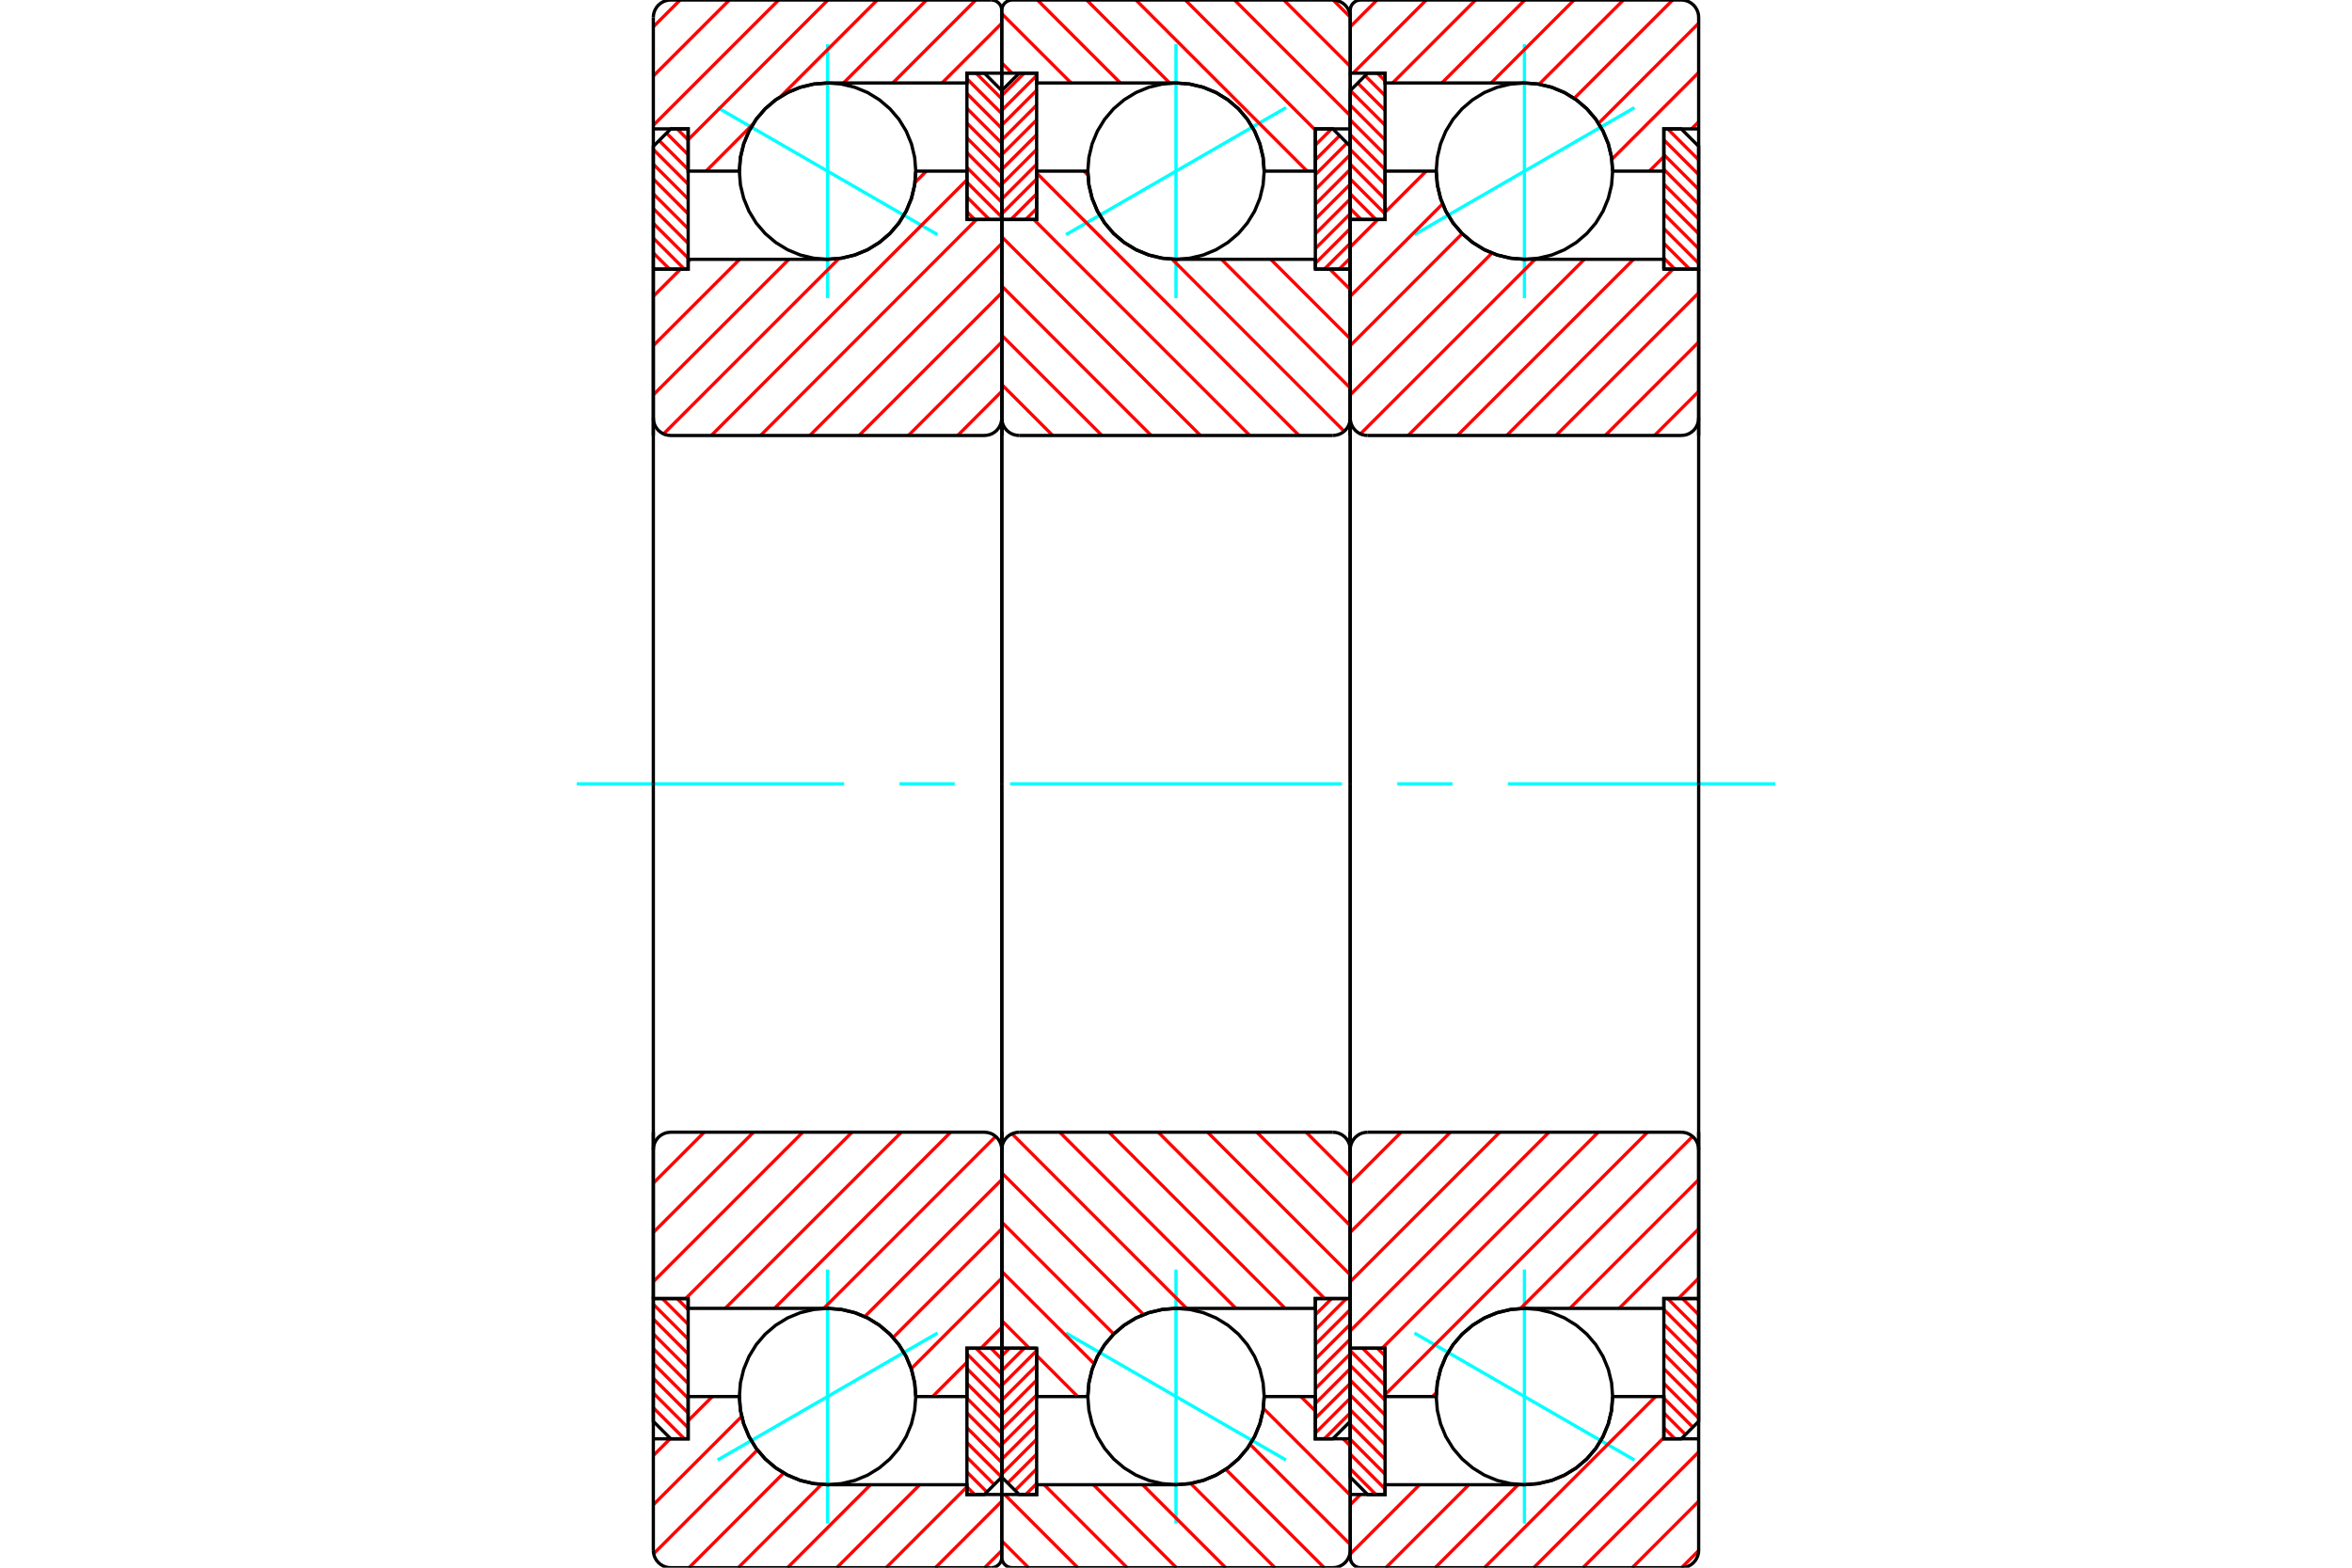 <?xml version="1.0" standalone="no"?>
<!DOCTYPE svg PUBLIC "-//W3C//DTD SVG 1.1//EN"
	"http://www.w3.org/Graphics/SVG/1.1/DTD/svg11.dtd">
<svg xmlns="http://www.w3.org/2000/svg" height="100%" width="100%" viewBox="0 0 36000 24000">
	<rect x="-1800" y="-1200" width="39600" height="26400" style="fill:#FFF"/>
	<g style="fill:none; fill-rule:evenodd" transform="matrix(1 0 0 1 0 0)">
		<g style="fill:none; stroke:#000; stroke-width:50; shape-rendering:geometricPrecision">
		</g>
		<g style="fill:none; stroke:#0FF; stroke-width:50; shape-rendering:geometricPrecision">
			<line x1="25017" y1="1648" x2="21650" y2="3592"/>
			<line x1="23333" y1="4564" x2="23333" y2="676"/>
			<line x1="23333" y1="23324" x2="23333" y2="19436"/>
			<line x1="21650" y1="20408" x2="25017" y2="22352"/>
		</g>
		<g style="fill:none; stroke:#F00; stroke-width:50; shape-rendering:geometricPrecision">
			<line x1="20833" y1="3360" x2="20667" y2="3193"/>
			<line x1="21060" y1="3360" x2="20667" y2="2967"/>
			<line x1="21200" y1="3274" x2="20667" y2="2741"/>
			<line x1="21200" y1="3048" x2="20667" y2="2514"/>
			<line x1="21200" y1="2821" x2="20667" y2="2288"/>
			<line x1="21200" y1="2595" x2="20667" y2="2062"/>
			<line x1="21200" y1="2369" x2="20667" y2="1836"/>
			<line x1="21200" y1="2143" x2="20667" y2="1609"/>
			<line x1="21200" y1="1916" x2="20668" y2="1385"/>
			<line x1="21200" y1="1690" x2="20782" y2="1272"/>
			<line x1="21200" y1="1464" x2="20895" y2="1159"/>
			<line x1="21200" y1="1238" x2="21082" y2="1120"/>
		</g>
		<g style="fill:none; stroke:#000; stroke-width:50; shape-rendering:geometricPrecision">
			<polyline points="20667,3360 20667,1387 20933,1120 21200,1120 21200,3360 20667,3360"/>
		</g>
		<g style="fill:none; stroke:#0FF; stroke-width:50; shape-rendering:geometricPrecision">
			<line x1="8827" y1="12000" x2="12920" y2="12000"/>
			<line x1="13767" y1="12000" x2="14613" y2="12000"/>
			<line x1="15460" y1="12000" x2="20540" y2="12000"/>
			<line x1="21387" y1="12000" x2="22233" y2="12000"/>
			<line x1="23080" y1="12000" x2="27173" y2="12000"/>
		</g>
		<g style="fill:none; stroke:#F00; stroke-width:50; shape-rendering:geometricPrecision">
			<line x1="21060" y1="22880" x2="20667" y2="22487"/>
			<line x1="21200" y1="22794" x2="20667" y2="22261"/>
			<line x1="21200" y1="22568" x2="20667" y2="22034"/>
			<line x1="21200" y1="22341" x2="20667" y2="21808"/>
			<line x1="21200" y1="22115" x2="20667" y2="21582"/>
			<line x1="21200" y1="21889" x2="20667" y2="21356"/>
			<line x1="21200" y1="21663" x2="20667" y2="21129"/>
			<line x1="21200" y1="21436" x2="20667" y2="20903"/>
			<line x1="21200" y1="21210" x2="20667" y2="20677"/>
			<line x1="21200" y1="20984" x2="20856" y2="20640"/>
			<line x1="21200" y1="20758" x2="21082" y2="20640"/>
		</g>
		<g style="fill:none; stroke:#000; stroke-width:50; shape-rendering:geometricPrecision">
			<polyline points="21200,20640 21200,22880 20933,22880 20667,22613 20667,20640 21200,20640"/>
		</g>
		<g style="fill:none; stroke:#F00; stroke-width:50; shape-rendering:geometricPrecision">
			<line x1="25978" y1="19880" x2="26000" y2="19902"/>
			<line x1="25752" y1="19880" x2="26000" y2="20128"/>
			<line x1="25525" y1="19880" x2="26000" y2="20355"/>
			<line x1="25467" y1="20048" x2="26000" y2="20581"/>
			<line x1="25467" y1="20274" x2="26000" y2="20807"/>
			<line x1="25467" y1="20500" x2="26000" y2="21033"/>
			<line x1="25467" y1="20726" x2="26000" y2="21260"/>
			<line x1="25467" y1="20953" x2="26000" y2="21486"/>
			<line x1="25467" y1="21179" x2="26000" y2="21712"/>
			<line x1="25467" y1="21405" x2="25911" y2="21849"/>
			<line x1="25467" y1="21631" x2="25798" y2="21962"/>
			<line x1="25467" y1="21858" x2="25636" y2="22027"/>
		</g>
		<g style="fill:none; stroke:#000; stroke-width:50; shape-rendering:geometricPrecision">
			<polyline points="26000,19880 26000,21760 25733,22027 25467,22027 25467,19880 26000,19880"/>
		</g>
		<g style="fill:none; stroke:#F00; stroke-width:50; shape-rendering:geometricPrecision">
			<line x1="25525" y1="1973" x2="26000" y2="2448"/>
			<line x1="25467" y1="2141" x2="26000" y2="2674"/>
			<line x1="25467" y1="2367" x2="26000" y2="2900"/>
			<line x1="25467" y1="2593" x2="26000" y2="3127"/>
			<line x1="25467" y1="2820" x2="26000" y2="3353"/>
			<line x1="25467" y1="3046" x2="26000" y2="3579"/>
			<line x1="25467" y1="3272" x2="26000" y2="3806"/>
			<line x1="25467" y1="3499" x2="26000" y2="4032"/>
			<line x1="25467" y1="3725" x2="25862" y2="4120"/>
			<line x1="25467" y1="3951" x2="25636" y2="4120"/>
		</g>
		<g style="fill:none; stroke:#000; stroke-width:50; shape-rendering:geometricPrecision">
			<polyline points="25467,4120 25467,1973 25733,1973 26000,2240 26000,4120 25467,4120"/>
			<polyline points="24683,2620 24667,2409 24617,2203 24536,2007 24426,1826 24288,1665 24127,1528 23946,1417 23751,1336 23545,1287 23333,1270 23122,1287 22916,1336 22720,1417 22540,1528 22379,1665 22241,1826 22130,2007 22049,2203 22000,2409 21983,2620 22000,2831 22049,3037 22130,3233 22241,3414 22379,3575 22540,3712 22720,3823 22916,3904 23122,3953 23333,3970 23545,3953 23751,3904 23946,3823 24127,3712 24288,3575 24426,3414 24536,3233 24617,3037 24667,2831 24683,2620"/>
			<polyline points="24683,21380 24667,21169 24617,20963 24536,20767 24426,20586 24288,20425 24127,20288 23946,20177 23751,20096 23545,20047 23333,20030 23122,20047 22916,20096 22720,20177 22540,20288 22379,20425 22241,20586 22130,20767 22049,20963 22000,21169 21983,21380 22000,21591 22049,21797 22130,21993 22241,22174 22379,22335 22540,22472 22720,22583 22916,22664 23122,22713 23333,22730 23545,22713 23751,22664 23946,22583 24127,22472 24288,22335 24426,22174 24536,21993 24617,21797 24667,21591 24683,21380"/>
		</g>
		<g style="fill:none; stroke:#F00; stroke-width:50; shape-rendering:geometricPrecision">
			<line x1="26000" y1="23738" x2="25738" y2="24000"/>
			<line x1="26000" y1="22983" x2="24983" y2="24000"/>
			<line x1="26000" y1="22229" x2="24229" y2="24000"/>
			<line x1="25467" y1="22008" x2="23475" y2="24000"/>
			<line x1="25341" y1="21380" x2="22721" y2="24000"/>
			<line x1="23237" y1="22730" x2="21967" y2="24000"/>
			<line x1="22482" y1="22730" x2="21212" y2="24000"/>
			<line x1="21728" y1="22730" x2="20667" y2="23791"/>
			<line x1="20824" y1="22880" x2="20667" y2="23037"/>
			<line x1="26000" y1="1865" x2="25891" y2="1973"/>
			<line x1="25467" y1="2398" x2="25245" y2="2620"/>
			<line x1="26000" y1="1110" x2="24671" y2="2439"/>
			<line x1="26000" y1="356" x2="24468" y2="1888"/>
			<line x1="25602" y1="0" x2="24095" y2="1506"/>
			<line x1="24848" y1="0" x2="23558" y2="1289"/>
			<line x1="24093" y1="0" x2="22823" y2="1270"/>
			<line x1="23339" y1="0" x2="22069" y2="1270"/>
			<line x1="22585" y1="0" x2="21315" y2="1270"/>
			<line x1="21831" y1="0" x2="20711" y2="1120"/>
			<line x1="21076" y1="0" x2="20667" y2="410"/>
		</g>
		<g style="fill:none; stroke:#000; stroke-width:50; shape-rendering:geometricPrecision">
			<polyline points="26000,6667 26000,1973 26000,267 25997,225 25987,184 25971,146 25949,110 25922,78 25890,51 25854,29 25816,13 25775,3 25733,0 20827,0 20802,2 20777,8 20754,17 20733,31 20714,47 20697,66 20684,87 20674,111 20669,135 20667,160 20667,1120 21200,1120 21200,1270 23333,1270"/>
			<polyline points="24683,2620 24667,2409 24617,2203 24536,2007 24426,1826 24288,1665 24127,1528 23946,1417 23751,1336 23545,1287 23333,1270"/>
			<polyline points="24683,2620 25467,2620 25467,1973 26000,1973"/>
			<line x1="20667" y1="1120" x2="20667" y2="6667"/>
			<line x1="20667" y1="17333" x2="20667" y2="22880"/>
			<polyline points="26000,22027 25467,22027 25467,21380 24683,21380"/>
			<polyline points="23333,22730 23545,22713 23751,22664 23946,22583 24127,22472 24288,22335 24426,22174 24536,21993 24617,21797 24667,21591 24683,21380"/>
			<polyline points="23333,22730 21200,22730 21200,22880 20667,22880 20667,23840 20669,23865 20674,23889 20684,23913 20697,23934 20714,23953 20733,23969 20754,23983 20777,23992 20802,23998 20827,24000 25733,24000 25775,23997 25816,23987 25854,23971 25890,23949 25922,23922 25949,23890 25971,23854 25987,23816 25997,23775 26000,23733 26000,22027 26000,17333"/>
		</g>
		<g style="fill:none; stroke:#F00; stroke-width:50; shape-rendering:geometricPrecision">
			<line x1="26000" y1="19568" x2="25688" y2="19880"/>
			<line x1="26000" y1="18813" x2="24783" y2="20030"/>
			<line x1="26000" y1="18059" x2="24029" y2="20030"/>
			<line x1="25907" y1="17398" x2="23273" y2="20032"/>
			<line x1="21985" y1="21320" x2="21925" y2="21380"/>
			<line x1="25217" y1="17333" x2="21200" y2="21351"/>
			<line x1="24463" y1="17333" x2="21156" y2="20640"/>
			<line x1="23709" y1="17333" x2="20667" y2="20375"/>
			<line x1="22955" y1="17333" x2="20667" y2="19621"/>
			<line x1="22200" y1="17333" x2="20667" y2="18867"/>
			<line x1="21446" y1="17333" x2="20667" y2="18113"/>
			<line x1="26000" y1="5991" x2="25324" y2="6667"/>
			<line x1="26000" y1="5237" x2="24570" y2="6667"/>
			<line x1="26000" y1="4483" x2="23816" y2="6667"/>
			<line x1="25608" y1="4120" x2="23062" y2="6667"/>
			<line x1="25004" y1="3970" x2="22307" y2="6667"/>
			<line x1="24250" y1="3970" x2="21553" y2="6667"/>
			<line x1="23496" y1="3970" x2="20823" y2="6643"/>
			<line x1="22836" y1="3875" x2="20667" y2="6045"/>
			<line x1="22381" y1="3576" x2="20667" y2="5291"/>
			<line x1="22080" y1="3122" x2="20667" y2="4536"/>
			<line x1="21829" y1="2620" x2="21200" y2="3249"/>
			<line x1="21089" y1="3360" x2="20667" y2="3782"/>
		</g>
		<g style="fill:none; stroke:#000; stroke-width:50; shape-rendering:geometricPrecision">
			<line x1="26000" y1="12000" x2="26000" y2="4120"/>
			<polyline points="25733,6667 25775,6663 25816,6654 25854,6638 25890,6616 25922,6589 25949,6557 25971,6521 25987,6482 25997,6442 26000,6400"/>
			<line x1="25733" y1="6667" x2="20933" y2="6667"/>
			<polyline points="20667,6400 20670,6442 20680,6482 20696,6521 20718,6557 20745,6589 20777,6616 20812,6638 20851,6654 20892,6663 20933,6667"/>
			<polyline points="20667,6400 20667,3360 21200,3360 21200,2620 21983,2620 22000,2831 22049,3037 22130,3233 22241,3414 22379,3575 22540,3712 22720,3823 22916,3904 23122,3953 23333,3970 25467,3970 25467,4120 26000,4120"/>
			<line x1="20667" y1="12000" x2="20667" y2="6400"/>
			<line x1="20667" y1="17600" x2="20667" y2="12000"/>
			<polyline points="26000,19880 25467,19880 25467,20030 23333,20030 23122,20047 22916,20096 22720,20177 22540,20288 22379,20425 22241,20586 22130,20767 22049,20963 22000,21169 21983,21380 21200,21380 21200,20640 20667,20640 20667,17600"/>
			<polyline points="20933,17333 20892,17337 20851,17346 20812,17362 20777,17384 20745,17411 20718,17443 20696,17479 20680,17518 20670,17558 20667,17600"/>
			<line x1="20933" y1="17333" x2="25733" y2="17333"/>
			<polyline points="26000,17600 25997,17558 25987,17518 25971,17479 25949,17443 25922,17411 25890,17384 25854,17362 25816,17346 25775,17337 25733,17333"/>
			<line x1="26000" y1="19880" x2="26000" y2="12000"/>
		</g>
		<g style="fill:none; stroke:#0FF; stroke-width:50; shape-rendering:geometricPrecision">
			<line x1="19684" y1="1648" x2="16316" y2="3592"/>
			<line x1="18000" y1="4564" x2="18000" y2="676"/>
			<line x1="18000" y1="23324" x2="18000" y2="19436"/>
			<line x1="16316" y1="20408" x2="19684" y2="22352"/>
		</g>
		<g style="fill:none; stroke:#F00; stroke-width:50; shape-rendering:geometricPrecision">
			<line x1="15867" y1="3193" x2="15700" y2="3360"/>
			<line x1="15867" y1="2967" x2="15474" y2="3360"/>
			<line x1="15867" y1="2741" x2="15333" y2="3274"/>
			<line x1="15867" y1="2514" x2="15333" y2="3048"/>
			<line x1="15867" y1="2288" x2="15333" y2="2821"/>
			<line x1="15867" y1="2062" x2="15333" y2="2595"/>
			<line x1="15867" y1="1836" x2="15333" y2="2369"/>
			<line x1="15867" y1="1609" x2="15333" y2="2143"/>
			<line x1="15867" y1="1383" x2="15333" y2="1916"/>
			<line x1="15867" y1="1157" x2="15333" y2="1690"/>
			<line x1="15677" y1="1120" x2="15333" y2="1464"/>
		</g>
		<g style="fill:none; stroke:#000; stroke-width:50; shape-rendering:geometricPrecision">
			<polyline points="15333,3360 15333,1387 15600,1120 15867,1120 15867,3360 15333,3360"/>
		</g>
		<g style="fill:none; stroke:#F00; stroke-width:50; shape-rendering:geometricPrecision">
			<line x1="15867" y1="22713" x2="15700" y2="22880"/>
			<line x1="15867" y1="22487" x2="15537" y2="22817"/>
			<line x1="15867" y1="22261" x2="15424" y2="22704"/>
			<line x1="15867" y1="22034" x2="15333" y2="22568"/>
			<line x1="15867" y1="21808" x2="15333" y2="22341"/>
			<line x1="15867" y1="21582" x2="15333" y2="22115"/>
			<line x1="15867" y1="21356" x2="15333" y2="21889"/>
			<line x1="15867" y1="21129" x2="15333" y2="21663"/>
			<line x1="15867" y1="20903" x2="15333" y2="21436"/>
			<line x1="15867" y1="20677" x2="15333" y2="21210"/>
			<line x1="15677" y1="20640" x2="15333" y2="20984"/>
			<line x1="15451" y1="20640" x2="15333" y2="20758"/>
		</g>
		<g style="fill:none; stroke:#000; stroke-width:50; shape-rendering:geometricPrecision">
			<polyline points="15867,20640 15867,22880 15600,22880 15333,22613 15333,20640 15867,20640"/>
		</g>
		<g style="fill:none; stroke:#F00; stroke-width:50; shape-rendering:geometricPrecision">
			<line x1="20133" y1="19902" x2="20155" y2="19880"/>
			<line x1="20133" y1="20128" x2="20382" y2="19880"/>
			<line x1="20133" y1="20355" x2="20608" y2="19880"/>
			<line x1="20133" y1="20581" x2="20667" y2="20048"/>
			<line x1="20133" y1="20807" x2="20667" y2="20274"/>
			<line x1="20133" y1="21033" x2="20667" y2="20500"/>
			<line x1="20133" y1="21260" x2="20667" y2="20726"/>
			<line x1="20133" y1="21486" x2="20667" y2="20953"/>
			<line x1="20133" y1="21712" x2="20667" y2="21179"/>
			<line x1="20133" y1="21939" x2="20667" y2="21405"/>
			<line x1="20271" y1="22027" x2="20667" y2="21631"/>
		</g>
		<g style="fill:none; stroke:#000; stroke-width:50; shape-rendering:geometricPrecision">
			<polyline points="20667,19880 20667,21760 20400,22027 20133,22027 20133,19880 20667,19880"/>
		</g>
		<g style="fill:none; stroke:#F00; stroke-width:50; shape-rendering:geometricPrecision">
			<line x1="20133" y1="1995" x2="20155" y2="1973"/>
			<line x1="20133" y1="2222" x2="20382" y2="1973"/>
			<line x1="20133" y1="2448" x2="20504" y2="2077"/>
			<line x1="20133" y1="2674" x2="20617" y2="2190"/>
			<line x1="20133" y1="2900" x2="20667" y2="2367"/>
			<line x1="20133" y1="3127" x2="20667" y2="2593"/>
			<line x1="20133" y1="3353" x2="20667" y2="2820"/>
			<line x1="20133" y1="3579" x2="20667" y2="3046"/>
			<line x1="20133" y1="3806" x2="20667" y2="3272"/>
			<line x1="20133" y1="4032" x2="20667" y2="3499"/>
			<line x1="20271" y1="4120" x2="20667" y2="3725"/>
			<line x1="20498" y1="4120" x2="20667" y2="3951"/>
		</g>
		<g style="fill:none; stroke:#000; stroke-width:50; shape-rendering:geometricPrecision">
			<polyline points="20133,4120 20133,1973 20400,1973 20667,2240 20667,4120 20133,4120"/>
			<polyline points="19350,2620 19333,2409 19284,2203 19203,2007 19092,1826 18955,1665 18794,1528 18613,1417 18417,1336 18211,1287 18000,1270 17789,1287 17583,1336 17387,1417 17206,1528 17045,1665 16908,1826 16797,2007 16716,2203 16667,2409 16650,2620 16667,2831 16716,3037 16797,3233 16908,3414 17045,3575 17206,3712 17387,3823 17583,3904 17789,3953 18000,3970 18211,3953 18417,3904 18613,3823 18794,3712 18955,3575 19092,3414 19203,3233 19284,3037 19333,2831 19350,2620"/>
			<polyline points="19350,21380 19333,21169 19284,20963 19203,20767 19092,20586 18955,20425 18794,20288 18613,20177 18417,20096 18211,20047 18000,20030 17789,20047 17583,20096 17387,20177 17206,20288 17045,20425 16908,20586 16797,20767 16716,20963 16667,21169 16650,21380 16667,21591 16716,21797 16797,21993 16908,22174 17045,22335 17206,22472 17387,22583 17583,22664 17789,22713 18000,22730 18211,22713 18417,22664 18613,22583 18794,22472 18955,22335 19092,22174 19203,21993 19284,21797 19333,21591 19350,21380"/>
		</g>
		<g style="fill:none; stroke:#F00; stroke-width:50; shape-rendering:geometricPrecision">
			<line x1="20405" y1="0" x2="20667" y2="262"/>
			<line x1="19650" y1="0" x2="20667" y2="1017"/>
			<line x1="18896" y1="0" x2="20667" y2="1771"/>
			<line x1="18142" y1="0" x2="20133" y2="1992"/>
			<line x1="17387" y1="0" x2="20007" y2="2620"/>
			<line x1="16633" y1="0" x2="17903" y2="1270"/>
			<line x1="15879" y1="0" x2="17149" y2="1270"/>
			<line x1="15333" y1="209" x2="16395" y2="1270"/>
			<line x1="15333" y1="963" x2="15490" y2="1120"/>
			<line x1="19911" y1="21380" x2="20133" y2="21602"/>
			<line x1="20558" y1="22027" x2="20667" y2="22135"/>
			<line x1="19338" y1="21561" x2="20667" y2="22890"/>
			<line x1="19134" y1="22112" x2="20667" y2="23644"/>
			<line x1="18762" y1="22494" x2="20268" y2="24000"/>
			<line x1="18225" y1="22711" x2="19514" y2="24000"/>
			<line x1="17490" y1="22730" x2="18760" y2="24000"/>
			<line x1="16736" y1="22730" x2="18006" y2="24000"/>
			<line x1="15982" y1="22730" x2="17252" y2="24000"/>
			<line x1="15377" y1="22880" x2="16497" y2="24000"/>
			<line x1="15333" y1="23590" x2="15743" y2="24000"/>
		</g>
		<g style="fill:none; stroke:#000; stroke-width:50; shape-rendering:geometricPrecision">
			<polyline points="20667,6667 20667,1973 20667,267 20663,225 20654,184 20638,146 20616,110 20589,78 20557,51 20521,29 20482,13 20442,3 20400,0 15493,0 15468,2 15444,8 15421,17 15399,31 15380,47 15364,66 15351,87 15341,111 15335,135 15333,160 15333,1120 15867,1120 15867,1270 18000,1270"/>
			<polyline points="19350,2620 19333,2409 19284,2203 19203,2007 19092,1826 18955,1665 18794,1528 18613,1417 18417,1336 18211,1287 18000,1270"/>
			<polyline points="19350,2620 20133,2620 20133,1973 20667,1973"/>
			<line x1="15333" y1="1120" x2="15333" y2="6667"/>
			<line x1="15333" y1="17333" x2="15333" y2="22880"/>
			<polyline points="20667,22027 20133,22027 20133,21380 19350,21380"/>
			<polyline points="18000,22730 18211,22713 18417,22664 18613,22583 18794,22472 18955,22335 19092,22174 19203,21993 19284,21797 19333,21591 19350,21380"/>
			<polyline points="18000,22730 15867,22730 15867,22880 15333,22880 15333,23840 15335,23865 15341,23889 15351,23913 15364,23934 15380,23953 15399,23969 15421,23983 15444,23992 15468,23998 15493,24000 20400,24000 20442,23997 20482,23987 20521,23971 20557,23949 20589,23922 20616,23890 20638,23854 20654,23816 20663,23775 20667,23733 20667,22027 20667,17333"/>
		</g>
		<g style="fill:none; stroke:#F00; stroke-width:50; shape-rendering:geometricPrecision">
			<line x1="20354" y1="4120" x2="20667" y2="4432"/>
			<line x1="19450" y1="3970" x2="20667" y2="5187"/>
			<line x1="18696" y1="3970" x2="20667" y2="5941"/>
			<line x1="16592" y1="2620" x2="16652" y2="2680"/>
			<line x1="17940" y1="3968" x2="20574" y2="6602"/>
			<line x1="15867" y1="2649" x2="19884" y2="6667"/>
			<line x1="15823" y1="3360" x2="19130" y2="6667"/>
			<line x1="15333" y1="3625" x2="18375" y2="6667"/>
			<line x1="15333" y1="4379" x2="17621" y2="6667"/>
			<line x1="15333" y1="5133" x2="16867" y2="6667"/>
			<line x1="15333" y1="5887" x2="16113" y2="6667"/>
			<line x1="19991" y1="17333" x2="20667" y2="18009"/>
			<line x1="19237" y1="17333" x2="20667" y2="18763"/>
			<line x1="18483" y1="17333" x2="20667" y2="19517"/>
			<line x1="17728" y1="17333" x2="20275" y2="19880"/>
			<line x1="16974" y1="17333" x2="19671" y2="20030"/>
			<line x1="16220" y1="17333" x2="18917" y2="20030"/>
			<line x1="15490" y1="17357" x2="18162" y2="20030"/>
			<line x1="15333" y1="17955" x2="17503" y2="20125"/>
			<line x1="15333" y1="18709" x2="17048" y2="20424"/>
			<line x1="15333" y1="19464" x2="16747" y2="20878"/>
			<line x1="15333" y1="20218" x2="15755" y2="20640"/>
			<line x1="15867" y1="20751" x2="16495" y2="21380"/>
		</g>
		<g style="fill:none; stroke:#000; stroke-width:50; shape-rendering:geometricPrecision">
			<line x1="20667" y1="12000" x2="20667" y2="4120"/>
			<polyline points="20400,6667 20442,6663 20482,6654 20521,6638 20557,6616 20589,6589 20616,6557 20638,6521 20654,6482 20663,6442 20667,6400"/>
			<line x1="20400" y1="6667" x2="15600" y2="6667"/>
			<polyline points="15333,6400 15337,6442 15346,6482 15362,6521 15384,6557 15411,6589 15443,6616 15479,6638 15518,6654 15558,6663 15600,6667"/>
			<polyline points="15333,6400 15333,3360 15867,3360 15867,2620 16650,2620 16667,2831 16716,3037 16797,3233 16908,3414 17045,3575 17206,3712 17387,3823 17583,3904 17789,3953 18000,3970 20133,3970 20133,4120 20667,4120"/>
			<line x1="15333" y1="12000" x2="15333" y2="6400"/>
			<line x1="15333" y1="17600" x2="15333" y2="12000"/>
			<polyline points="20667,19880 20133,19880 20133,20030 18000,20030 17789,20047 17583,20096 17387,20177 17206,20288 17045,20425 16908,20586 16797,20767 16716,20963 16667,21169 16650,21380 15867,21380 15867,20640 15333,20640 15333,17600"/>
			<polyline points="15600,17333 15558,17337 15518,17346 15479,17362 15443,17384 15411,17411 15384,17443 15362,17479 15346,17518 15337,17558 15333,17600"/>
			<line x1="15600" y1="17333" x2="20400" y2="17333"/>
			<polyline points="20667,17600 20663,17558 20654,17518 20638,17479 20616,17443 20589,17411 20557,17384 20521,17362 20482,17346 20442,17337 20400,17333"/>
			<line x1="20667" y1="19880" x2="20667" y2="12000"/>
		</g>
		<g style="fill:none; stroke:#0FF; stroke-width:50; shape-rendering:geometricPrecision">
			<line x1="10983" y1="1648" x2="14350" y2="3592"/>
			<line x1="12667" y1="4564" x2="12667" y2="676"/>
			<line x1="12667" y1="23324" x2="12667" y2="19436"/>
			<line x1="14350" y1="20408" x2="10983" y2="22352"/>
		</g>
		<g style="fill:none; stroke:#F00; stroke-width:50; shape-rendering:geometricPrecision">
			<line x1="15167" y1="20640" x2="15333" y2="20807"/>
			<line x1="14940" y1="20640" x2="15333" y2="21033"/>
			<line x1="14800" y1="20726" x2="15333" y2="21259"/>
			<line x1="14800" y1="20952" x2="15333" y2="21486"/>
			<line x1="14800" y1="21179" x2="15333" y2="21712"/>
			<line x1="14800" y1="21405" x2="15333" y2="21938"/>
			<line x1="14800" y1="21631" x2="15333" y2="22164"/>
			<line x1="14800" y1="21857" x2="15333" y2="22391"/>
			<line x1="14800" y1="22084" x2="15332" y2="22615"/>
			<line x1="14800" y1="22310" x2="15218" y2="22728"/>
			<line x1="14800" y1="22536" x2="15105" y2="22841"/>
			<line x1="14800" y1="22762" x2="14918" y2="22880"/>
		</g>
		<g style="fill:none; stroke:#000; stroke-width:50; shape-rendering:geometricPrecision">
			<polyline points="15333,20640 15333,22613 15067,22880 14800,22880 14800,20640 15333,20640"/>
		</g>
		<g style="fill:none; stroke:#F00; stroke-width:50; shape-rendering:geometricPrecision">
			<line x1="14940" y1="1120" x2="15333" y2="1513"/>
			<line x1="14800" y1="1206" x2="15333" y2="1739"/>
			<line x1="14800" y1="1432" x2="15333" y2="1966"/>
			<line x1="14800" y1="1659" x2="15333" y2="2192"/>
			<line x1="14800" y1="1885" x2="15333" y2="2418"/>
			<line x1="14800" y1="2111" x2="15333" y2="2644"/>
			<line x1="14800" y1="2337" x2="15333" y2="2871"/>
			<line x1="14800" y1="2564" x2="15333" y2="3097"/>
			<line x1="14800" y1="2790" x2="15333" y2="3323"/>
			<line x1="14800" y1="3016" x2="15144" y2="3360"/>
			<line x1="14800" y1="3242" x2="14918" y2="3360"/>
		</g>
		<g style="fill:none; stroke:#000; stroke-width:50; shape-rendering:geometricPrecision">
			<polyline points="14800,3360 14800,1120 15067,1120 15333,1387 15333,3360 14800,3360"/>
		</g>
		<g style="fill:none; stroke:#F00; stroke-width:50; shape-rendering:geometricPrecision">
			<line x1="10022" y1="4120" x2="10000" y2="4098"/>
			<line x1="10248" y1="4120" x2="10000" y2="3872"/>
			<line x1="10475" y1="4120" x2="10000" y2="3645"/>
			<line x1="10533" y1="3952" x2="10000" y2="3419"/>
			<line x1="10533" y1="3726" x2="10000" y2="3193"/>
			<line x1="10533" y1="3500" x2="10000" y2="2967"/>
			<line x1="10533" y1="3274" x2="10000" y2="2740"/>
			<line x1="10533" y1="3047" x2="10000" y2="2514"/>
			<line x1="10533" y1="2821" x2="10000" y2="2288"/>
			<line x1="10533" y1="2595" x2="10089" y2="2151"/>
			<line x1="10533" y1="2369" x2="10202" y2="2038"/>
			<line x1="10533" y1="2142" x2="10364" y2="1973"/>
		</g>
		<g style="fill:none; stroke:#000; stroke-width:50; shape-rendering:geometricPrecision">
			<polyline points="10000,4120 10000,2240 10267,1973 10533,1973 10533,4120 10000,4120"/>
		</g>
		<g style="fill:none; stroke:#F00; stroke-width:50; shape-rendering:geometricPrecision">
			<line x1="10475" y1="22027" x2="10000" y2="21552"/>
			<line x1="10533" y1="21859" x2="10000" y2="21326"/>
			<line x1="10533" y1="21633" x2="10000" y2="21100"/>
			<line x1="10533" y1="21407" x2="10000" y2="20873"/>
			<line x1="10533" y1="21180" x2="10000" y2="20647"/>
			<line x1="10533" y1="20954" x2="10000" y2="20421"/>
			<line x1="10533" y1="20728" x2="10000" y2="20194"/>
			<line x1="10533" y1="20501" x2="10000" y2="19968"/>
			<line x1="10533" y1="20275" x2="10138" y2="19880"/>
			<line x1="10533" y1="20049" x2="10364" y2="19880"/>
		</g>
		<g style="fill:none; stroke:#000; stroke-width:50; shape-rendering:geometricPrecision">
			<polyline points="10533,19880 10533,22027 10267,22027 10000,21760 10000,19880 10533,19880"/>
			<polyline points="14017,2620 14000,2409 13951,2203 13870,2007 13759,1826 13621,1665 13460,1528 13280,1417 13084,1336 12878,1287 12667,1270 12455,1287 12249,1336 12054,1417 11873,1528 11712,1665 11574,1826 11464,2007 11383,2203 11333,2409 11317,2620 11333,2831 11383,3037 11464,3233 11574,3414 11712,3575 11873,3712 12054,3823 12249,3904 12455,3953 12667,3970 12878,3953 13084,3904 13280,3823 13460,3712 13621,3575 13759,3414 13870,3233 13951,3037 14000,2831 14017,2620"/>
			<polyline points="14017,21380 14000,21169 13951,20963 13870,20767 13759,20586 13621,20425 13460,20288 13280,20177 13084,20096 12878,20047 12667,20030 12455,20047 12249,20096 12054,20177 11873,20288 11712,20425 11574,20586 11464,20767 11383,20963 11333,21169 11317,21380 11333,21591 11383,21797 11464,21993 11574,22174 11712,22335 11873,22472 12054,22583 12249,22664 12455,22713 12667,22730 12878,22713 13084,22664 13280,22583 13460,22472 13621,22335 13759,22174 13870,21993 13951,21797 14000,21591 14017,21380"/>
		</g>
		<g style="fill:none; stroke:#F00; stroke-width:50; shape-rendering:geometricPrecision">
			<line x1="15333" y1="23738" x2="15071" y2="24000"/>
			<line x1="15333" y1="22983" x2="14317" y2="24000"/>
			<line x1="14800" y1="22763" x2="13563" y2="24000"/>
			<line x1="14078" y1="22730" x2="12808" y2="24000"/>
			<line x1="13324" y1="22730" x2="12054" y2="24000"/>
			<line x1="12573" y1="22727" x2="11300" y2="24000"/>
			<line x1="11995" y1="22550" x2="10546" y2="24000"/>
			<line x1="11593" y1="22198" x2="10005" y2="23786"/>
			<line x1="11352" y1="21685" x2="10000" y2="23037"/>
			<line x1="10903" y1="21380" x2="10533" y2="21750"/>
			<line x1="10256" y1="22027" x2="10000" y2="22283"/>
			<line x1="15333" y1="1110" x2="15324" y2="1120"/>
			<line x1="15333" y1="356" x2="14419" y2="1270"/>
			<line x1="14935" y1="0" x2="13665" y2="1270"/>
			<line x1="14181" y1="0" x2="12911" y2="1270"/>
			<line x1="13427" y1="0" x2="11951" y2="1476"/>
			<line x1="11522" y1="1904" x2="10807" y2="2620"/>
			<line x1="12672" y1="0" x2="10533" y2="2139"/>
			<line x1="11918" y1="0" x2="10000" y2="1918"/>
			<line x1="11164" y1="0" x2="10000" y2="1164"/>
			<line x1="10410" y1="0" x2="10000" y2="410"/>
		</g>
		<g style="fill:none; stroke:#000; stroke-width:50; shape-rendering:geometricPrecision">
			<polyline points="10000,6667 10000,1973 10000,267"/>
			<polyline points="10267,0 10225,3 10184,13 10146,29 10110,51 10078,78 10051,110 10029,146 10013,184 10003,225 10000,267"/>
			<line x1="10267" y1="0" x2="15173" y2="0"/>
			<polyline points="15333,160 15331,135 15326,111 15316,87 15303,66 15286,47 15267,31 15246,17 15223,8 15198,2 15173,0"/>
			<polyline points="15333,160 15333,1120 14800,1120 14800,1270 12667,1270 12455,1287 12249,1336 12054,1417 11873,1528 11712,1665 11574,1826 11464,2007 11383,2203 11333,2409 11317,2620 10533,2620 10533,1973 10000,1973"/>
			<line x1="15333" y1="1120" x2="15333" y2="6667"/>
			<line x1="15333" y1="17333" x2="15333" y2="22880"/>
			<polyline points="10000,22027 10533,22027 10533,21380 11317,21380 11333,21591 11383,21797 11464,21993 11574,22174 11712,22335 11873,22472 12054,22583 12249,22664 12455,22713 12667,22730 14800,22730 14800,22880 15333,22880 15333,23840"/>
			<polyline points="15173,24000 15198,23998 15223,23992 15246,23983 15267,23969 15286,23953 15303,23934 15316,23913 15326,23889 15331,23865 15333,23840"/>
			<line x1="15173" y1="24000" x2="10267" y2="24000"/>
			<polyline points="10000,23733 10003,23775 10013,23816 10029,23854 10051,23890 10078,23922 10110,23949 10146,23971 10184,23987 10225,23997 10267,24000"/>
			<polyline points="10000,23733 10000,22027 10000,17333"/>
		</g>
		<g style="fill:none; stroke:#F00; stroke-width:50; shape-rendering:geometricPrecision">
			<line x1="15333" y1="20322" x2="15015" y2="20640"/>
			<line x1="14800" y1="20855" x2="14275" y2="21380"/>
			<line x1="15333" y1="19568" x2="13947" y2="20954"/>
			<line x1="15333" y1="18813" x2="13670" y2="20477"/>
			<line x1="15333" y1="18059" x2="13236" y2="20156"/>
			<line x1="15240" y1="17398" x2="12608" y2="20030"/>
			<line x1="14551" y1="17333" x2="11854" y2="20030"/>
			<line x1="13796" y1="17333" x2="11100" y2="20030"/>
			<line x1="13042" y1="17333" x2="10495" y2="19880"/>
			<line x1="12288" y1="17333" x2="10000" y2="19621"/>
			<line x1="11534" y1="17333" x2="10000" y2="18867"/>
			<line x1="10779" y1="17333" x2="10000" y2="18113"/>
			<line x1="15333" y1="5991" x2="14658" y2="6667"/>
			<line x1="15333" y1="5237" x2="13904" y2="6667"/>
			<line x1="15333" y1="4483" x2="13149" y2="6667"/>
			<line x1="15333" y1="3728" x2="12395" y2="6667"/>
			<line x1="14947" y1="3360" x2="11641" y2="6667"/>
			<line x1="14800" y1="2753" x2="10887" y2="6667"/>
			<line x1="14179" y1="2620" x2="14005" y2="2794"/>
			<line x1="12840" y1="3959" x2="10156" y2="6643"/>
			<line x1="12075" y1="3970" x2="10000" y2="6045"/>
			<line x1="11321" y1="3970" x2="10000" y2="5291"/>
			<line x1="10566" y1="3970" x2="10533" y2="4003"/>
			<line x1="10416" y1="4120" x2="10000" y2="4536"/>
		</g>
		<g style="fill:none; stroke:#000; stroke-width:50; shape-rendering:geometricPrecision">
			<line x1="10000" y1="12000" x2="10000" y2="4120"/>
			<polyline points="10000,6400 10003,6442 10013,6482 10029,6521 10051,6557 10078,6589 10110,6616 10146,6638 10184,6654 10225,6663 10267,6667 15067,6667 15108,6663 15149,6654 15188,6638 15223,6616 15255,6589 15282,6557 15304,6521 15320,6482 15330,6442 15333,6400 15333,3360 14800,3360 14800,2620 14017,2620"/>
			<polyline points="12667,3970 12878,3953 13084,3904 13280,3823 13460,3712 13621,3575 13759,3414 13870,3233 13951,3037 14000,2831 14017,2620"/>
			<polyline points="12667,3970 10533,3970 10533,4120 10000,4120"/>
			<line x1="15333" y1="12000" x2="15333" y2="6400"/>
			<line x1="15333" y1="17600" x2="15333" y2="12000"/>
			<polyline points="10000,19880 10533,19880 10533,20030 12667,20030"/>
			<polyline points="14017,21380 14000,21169 13951,20963 13870,20767 13759,20586 13621,20425 13460,20288 13280,20177 13084,20096 12878,20047 12667,20030"/>
			<polyline points="14017,21380 14800,21380 14800,20640 15333,20640 15333,17600 15330,17558 15320,17518 15304,17479 15282,17443 15255,17411 15223,17384 15188,17362 15149,17346 15108,17337 15067,17333 10267,17333 10225,17337 10184,17346 10146,17362 10110,17384 10078,17411 10051,17443 10029,17479 10013,17518 10003,17558 10000,17600"/>
			<line x1="10000" y1="19880" x2="10000" y2="12000"/>
		</g>
	</g>
</svg>
